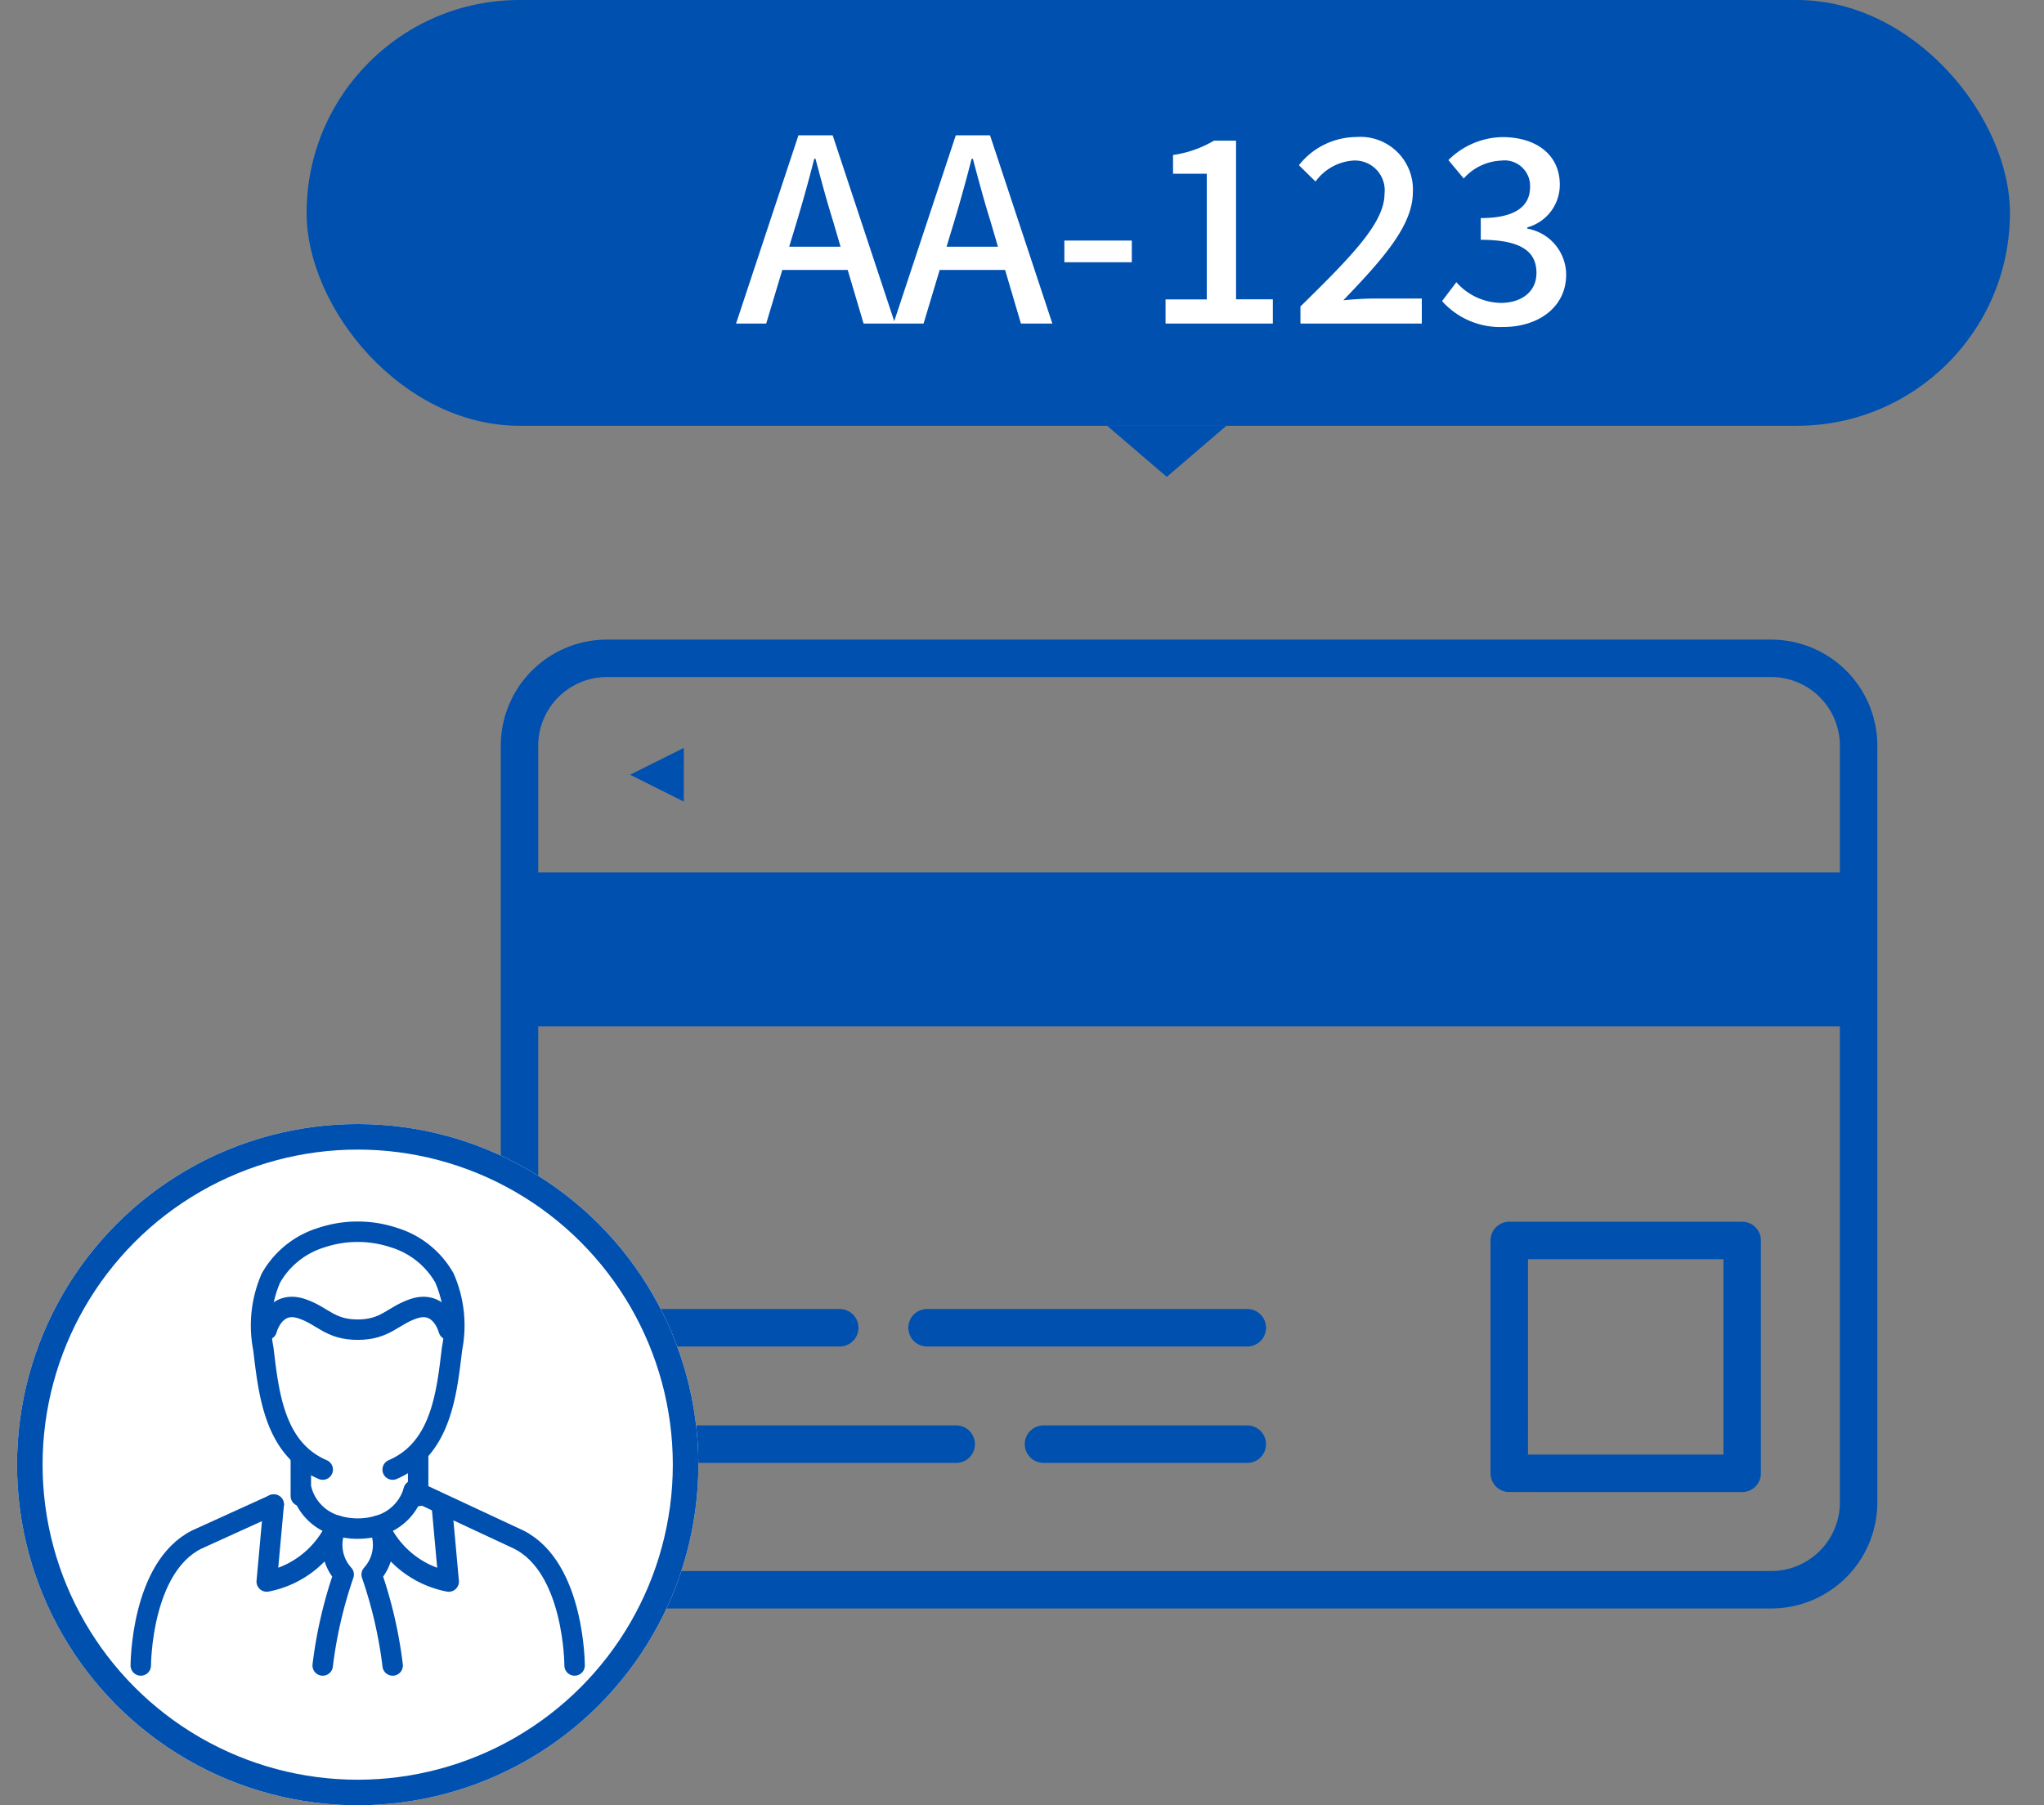 <svg xmlns="http://www.w3.org/2000/svg" xmlns:xlink="http://www.w3.org/1999/xlink" width="120" height="106" viewBox="0 0 120 106">
  <rect x="0" y="0" width="120" height="106" fill="#808080" stroke="none"/>
  <defs>
    <clipPath id="clip-path">
      <rect id="長方形_281" data-name="長方形 281" width="120" height="106" transform="translate(376 4100)" fill="#fff" stroke="#707070" stroke-width="1" opacity="0"/>
    </clipPath>
  </defs>
  <g id="icn_card01" transform="translate(-376 -4100)">
    <g id="マスクグループ_83" data-name="マスクグループ 83" clip-path="url(#clip-path)">
      <g id="グループ_39" data-name="グループ 39" transform="translate(-20 1615)">
        <path id="パス_13" data-name="パス 13" d="M424.785,254.888a6.233,6.233,0,0,1-6.226-6.226V204.226A6.233,6.233,0,0,1,424.785,198h68.363a6.233,6.233,0,0,1,6.226,6.226v44.436a6.233,6.233,0,0,1-6.226,6.226Zm-4.028-6.226a4.033,4.033,0,0,0,4.028,4.028h68.363a4.033,4.033,0,0,0,4.028-4.028V220.707H420.757Zm4.028-48.464a4.033,4.033,0,0,0-4.028,4.028v7.446h76.419v-7.446a4.033,4.033,0,0,0-4.028-4.028Zm52.981,47.854a1.1,1.1,0,0,1-1.1-1.1V233.28a1.1,1.1,0,0,1,1.1-1.1h13.672a1.1,1.1,0,0,1,1.1,1.1v13.673a1.1,1.1,0,0,1-1.1,1.1Zm1.1-2.2H490.34V234.379H478.865Zm-28.444.489a1.1,1.1,0,0,1,0-2.2h11.963a1.1,1.1,0,0,1,0,2.2Zm-23.927,0a1.1,1.1,0,0,1,0-2.2h18.8a1.1,1.1,0,1,1,0,2.2Zm17.091-6.836a1.1,1.1,0,1,1,0-2.2h18.8a1.1,1.1,0,0,1,0,2.2Zm-17.091,0a1.1,1.1,0,0,1,0-2.2h11.963a1.1,1.1,0,1,1,0,2.2Zm-.345-33.571,3.153-1.576v3.153Z" transform="translate(6.841 2324.556)" fill="#0050af"/>
        <g id="グループ_26" data-name="グループ 26" transform="translate(-2 112)">
          <rect id="長方形_38" data-name="長方形 38" width="100" height="25" rx="12.5" transform="translate(416 2373)" fill="#0050af"/>
          <path id="パス_19142" data-name="パス 19142" d="M-21.218-6c.36-1.2.7-2.415,1.02-3.675h.075c.33,1.245.66,2.475,1.035,3.675l.435,1.485h-3.015Zm-3.57,6h1.77l.945-3.15h3.84L-17.3,0h1.845l-3.66-11.055h-2.01Zm12.81-6c.36-1.2.7-2.415,1.02-3.675h.075c.33,1.245.66,2.475,1.035,3.675l.435,1.485h-3.015Zm-3.57,6h1.77l.945-3.15h3.84L-8.062,0h1.845l-3.66-11.055h-2.01ZM-5.513-3.6h3.96V-4.875h-3.96ZM.427,0h6.3V-1.425H4.567V-10.74h-1.3a6.5,6.5,0,0,1-2.4.84v1.1h1.98v7.38H.427Zm7.92,0h7.125V-1.47H12.667c-.54,0-1.245.045-1.8.1,2.3-2.4,4.08-4.38,4.08-6.345a3.087,3.087,0,0,0-3.33-3.24A4.332,4.332,0,0,0,8.257-9.3l.975.96a2.994,2.994,0,0,1,2.175-1.23,1.748,1.748,0,0,1,1.875,1.95c0,1.68-1.86,3.6-4.935,6.615Zm11.91.2c2.025,0,3.69-1.14,3.69-3.075a2.755,2.755,0,0,0-2.28-2.7v-.075A2.588,2.588,0,0,0,23.573-8.16c0-1.77-1.4-2.79-3.375-2.79A4.6,4.6,0,0,0,17.033-9.6l.9,1.08a3.111,3.111,0,0,1,2.2-1.05,1.5,1.5,0,0,1,1.695,1.545c0,1.035-.72,1.83-2.895,1.83V-4.92c2.49,0,3.27.765,3.27,1.95,0,1.08-.855,1.755-2.1,1.755A3.568,3.568,0,0,1,17.5-2.43l-.84,1.11A4.582,4.582,0,0,0,20.258.2Z" transform="translate(466 2392)" fill="#fff"/>
          <g id="多角形_4" data-name="多角形 4" transform="translate(470 2401) rotate(180)" fill="#0050af">
            <path d="M 5.648 2.5 L 1.352 2.5 L 3.5 0.659 L 5.648 2.5 Z" stroke="none"/>
            <path d="M 3.5 1.317 L 2.703 2 L 4.297 2 L 3.5 1.317 M 3.5 0 L 7 3 L 0 3 L 3.5 0 Z" stroke="none" fill="#0050af"/>
          </g>
        </g>
        <g id="楕円形_2" data-name="楕円形 2" transform="translate(397 2551)" fill="#fff" stroke="#0050af" stroke-width="1.5">
          <circle cx="20" cy="20" r="20" stroke="none"/>
          <circle cx="20" cy="20" r="19.25" fill="none"/>
        </g>
        <g id="executive" transform="translate(404.265 2557.323)">
          <path id="パス_20" data-name="パス 20" d="M229.448,463.27s0-5.751-3.286-7.394L220,453" transform="translate(-203.979 -437.801)" fill="none" stroke="#0050af" stroke-linecap="round" stroke-linejoin="round" stroke-width="1.2"/>
          <path id="パス_21" data-name="パス 21" d="M181,464.448s0-5.751,3.286-7.394L188.805,455" transform="translate(-181 -438.979)" fill="none" stroke="#0050af" stroke-linecap="round" stroke-linejoin="round" stroke-width="1.2"/>
          <g id="グループ_29" data-name="グループ 29" transform="translate(7.394 15.199)">
            <path id="パス_22" data-name="パス 22" d="M199.411,453.822,199,458.34a5.66,5.66,0,0,0,4.108-3.286A2.987,2.987,0,0,1,201.054,453" transform="translate(-199 -453)" fill="none" stroke="#0050af" stroke-linecap="round" stroke-linejoin="round" stroke-width="1.2"/>
            <path id="パス_23" data-name="パス 23" d="M218.7,453.822l.411,4.519A5.66,5.66,0,0,1,215,455.054,2.987,2.987,0,0,0,217.054,453" transform="translate(-208.427 -453)" fill="none" stroke="#0050af" stroke-linecap="round" stroke-linejoin="round" stroke-width="1.2"/>
            <path id="パス_24" data-name="パス 24" d="M207,466.216a25.881,25.881,0,0,1,1.232-5.34,2.59,2.59,0,0,1-.411-2.876,4.338,4.338,0,0,0,2.465,0,2.59,2.59,0,0,1-.411,2.876,25.874,25.874,0,0,1,1.233,5.34" transform="translate(-203.714 -455.946)" fill="none" stroke="#0050af" stroke-linecap="round" stroke-linejoin="round" stroke-width="1.2"/>
          </g>
          <g id="グループ_31" data-name="グループ 31" transform="translate(7.084 0)">
            <path id="パス_25" data-name="パス 25" d="M205.949,429.967c2.876-1.232,3.174-4.556,3.488-7.112a6.993,6.993,0,0,0-.445-4.131,5.13,5.13,0,0,0-2.952-2.374,6.752,6.752,0,0,0-4.289,0,5.129,5.129,0,0,0-2.952,2.374,6.993,6.993,0,0,0-.445,4.131c.313,2.556.612,5.879,3.488,7.112" transform="translate(-198.245 -416)" fill="none" stroke="#0050af" stroke-linecap="round" stroke-linejoin="round" stroke-width="1.2"/>
            <g id="グループ_30" data-name="グループ 30" transform="translate(2.312 13.223)">
              <line id="線_19" data-name="線 19" y2="2.296" transform="translate(0 0)" fill="none" stroke="#0050af" stroke-linecap="round" stroke-linejoin="round" stroke-width="1.2"/>
              <line id="線_20" data-name="線 20" y2="2.296" transform="translate(6.888 0)" fill="none" stroke="#0050af" stroke-linecap="round" stroke-linejoin="round" stroke-width="1.2"/>
            </g>
            <path id="パス_26" data-name="パス 26" d="M209.681,428.087s-.447-1.768-2.054-1.232c-1.232.411-1.643,1.232-3.286,1.232s-2.054-.822-3.286-1.232c-1.607-.536-2.054,1.232-2.054,1.232" transform="translate(-198.69 -422.336)" fill="none" stroke="#0050af" stroke-linecap="round" stroke-linejoin="round" stroke-width="1.2"/>
          </g>
        </g>
      </g>
    </g>
  </g>
</svg>
